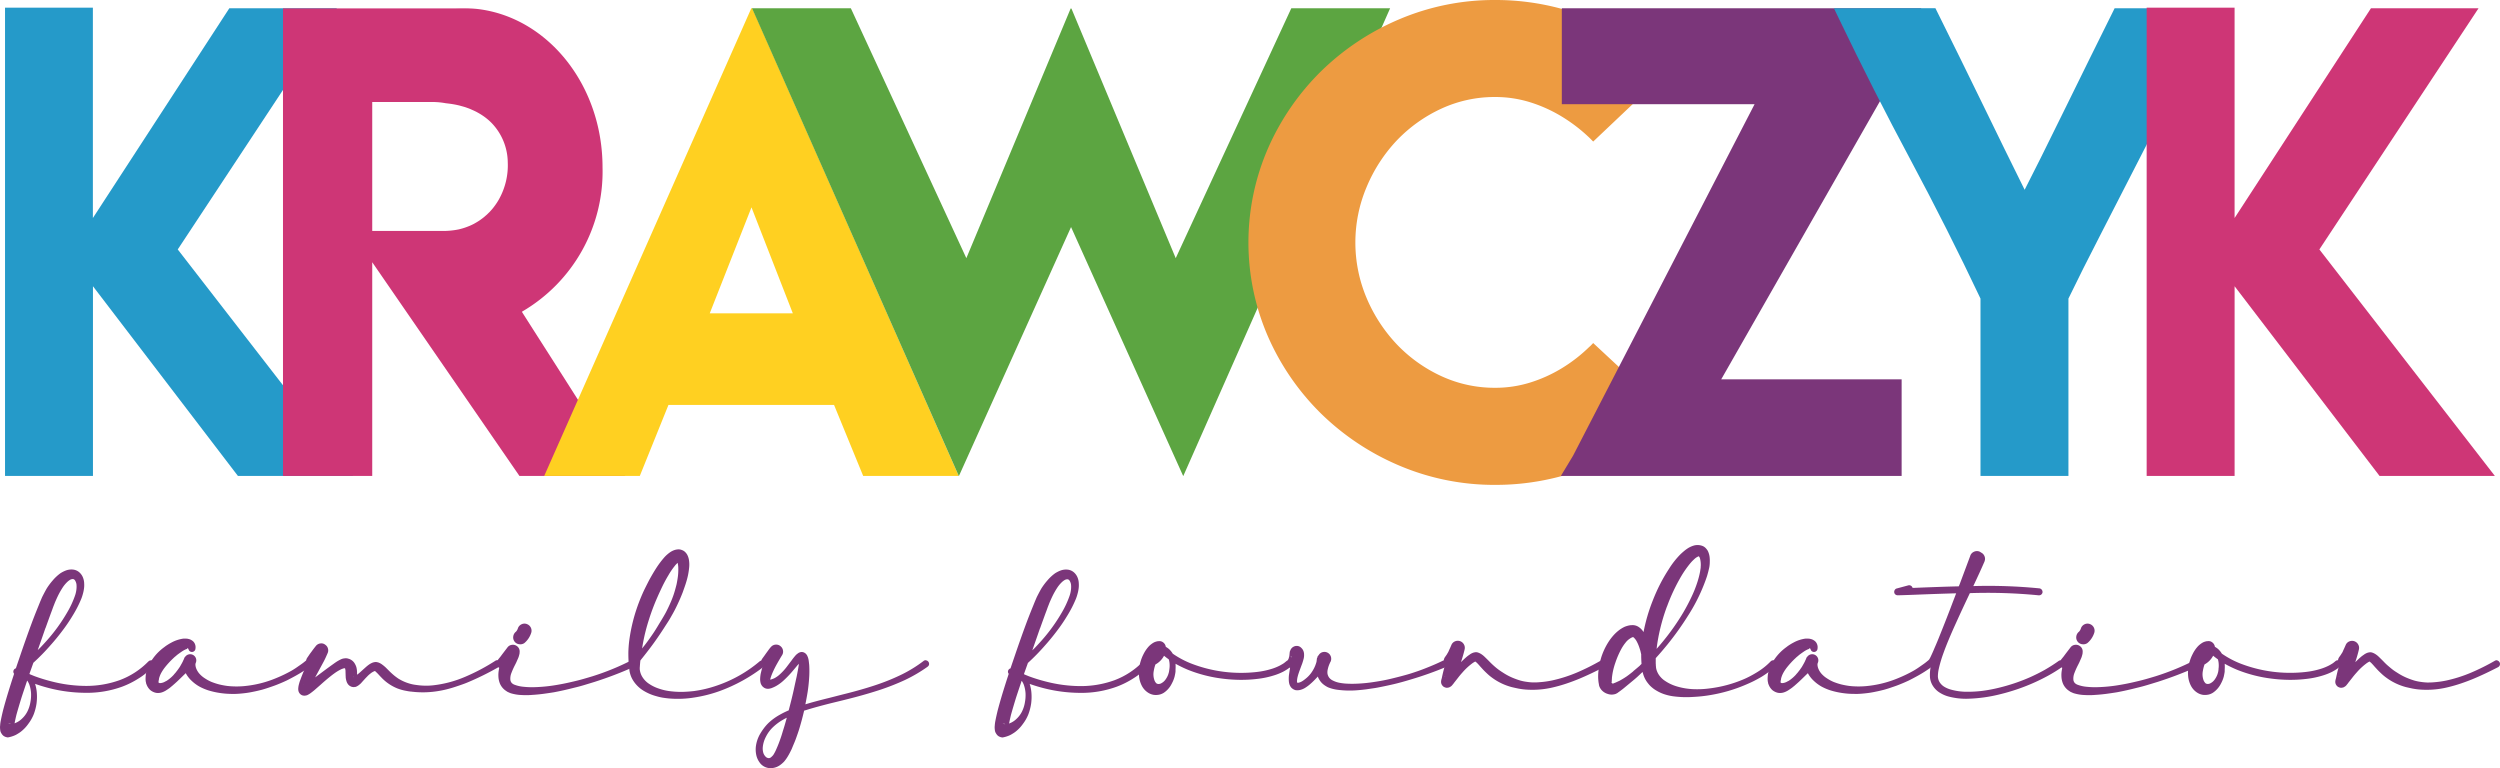 <svg id="Group_111" data-name="Group 111" xmlns="http://www.w3.org/2000/svg" xmlns:xlink="http://www.w3.org/1999/xlink" width="163.057" height="50.108" viewBox="0 0 163.057 50.108">
  <defs>
    <clipPath id="clip-path">
      <rect id="Rectangle_72" data-name="Rectangle 72" width="163.057" height="50.108" fill="none"/>
    </clipPath>
    <clipPath id="clip-path-3">
      <rect id="Rectangle_54" data-name="Rectangle 54" width="1.46" height="0.062" fill="none"/>
    </clipPath>
    <clipPath id="clip-path-4">
      <rect id="Rectangle_55" data-name="Rectangle 55" width="0.165" height="0.132" fill="none"/>
    </clipPath>
    <clipPath id="clip-path-5">
      <rect id="Rectangle_56" data-name="Rectangle 56" width="0.112" height="0.074" fill="none"/>
    </clipPath>
    <clipPath id="clip-path-6">
      <rect id="Rectangle_57" data-name="Rectangle 57" width="0.284" height="0.387" fill="none"/>
    </clipPath>
    <clipPath id="clip-path-7">
      <rect id="Rectangle_58" data-name="Rectangle 58" width="0.085" height="0.049" fill="none"/>
    </clipPath>
    <clipPath id="clip-path-8">
      <rect id="Rectangle_59" data-name="Rectangle 59" width="0.129" height="0.215" fill="none"/>
    </clipPath>
    <clipPath id="clip-path-9">
      <rect id="Rectangle_60" data-name="Rectangle 60" width="0.253" height="0.096" fill="none"/>
    </clipPath>
    <clipPath id="clip-path-10">
      <rect id="Rectangle_61" data-name="Rectangle 61" width="0.131" height="0.129" fill="none"/>
    </clipPath>
    <clipPath id="clip-path-11">
      <rect id="Rectangle_62" data-name="Rectangle 62" width="0.135" height="0.151" fill="none"/>
    </clipPath>
    <clipPath id="clip-path-12">
      <rect id="Rectangle_63" data-name="Rectangle 63" width="0.42" height="0.086" fill="none"/>
    </clipPath>
    <clipPath id="clip-path-13">
      <rect id="Rectangle_64" data-name="Rectangle 64" width="0.24" height="0.116" fill="none"/>
    </clipPath>
    <clipPath id="clip-path-14">
      <rect id="Rectangle_65" data-name="Rectangle 65" width="0.28" height="0.08" fill="none"/>
    </clipPath>
    <clipPath id="clip-path-15">
      <rect id="Rectangle_66" data-name="Rectangle 66" width="0.23" height="0.209" fill="none"/>
    </clipPath>
    <clipPath id="clip-path-16">
      <rect id="Rectangle_67" data-name="Rectangle 67" width="0.234" height="0.141" fill="none"/>
    </clipPath>
    <clipPath id="clip-path-17">
      <rect id="Rectangle_68" data-name="Rectangle 68" width="0.085" height="0.034" fill="none"/>
    </clipPath>
    <clipPath id="clip-path-18">
      <rect id="Rectangle_69" data-name="Rectangle 69" width="0.092" height="0.03" fill="none"/>
    </clipPath>
    <clipPath id="clip-path-19">
      <rect id="Rectangle_70" data-name="Rectangle 70" width="0.23" height="0.171" fill="none"/>
    </clipPath>
  </defs>
  <g id="Group_110" data-name="Group 110" clip-path="url(#clip-path)">
    <path id="Path_134" data-name="Path 134" d="M.77,1.17V31.714H6.505V19.341L15.96,31.714h7.522L12.035,16.941,22.417,1.21H15.4l-8.9,13.682V1.17Z" transform="translate(-0.442 -0.672)" fill="#259ac9"/>
    <g id="Group_109" data-name="Group 109" transform="translate(0 0)">
      <g id="Group_108" data-name="Group 108" clip-path="url(#clip-path)">
        <path id="Path_135" data-name="Path 135" d="M9.838,93.2a.228.228,0,0,1,.162.064.222.222,0,0,1,.071.159.209.209,0,0,1-.064.163V93.6q-.223.216-.453.412t-.494.358a5.716,5.716,0,0,1-1.089.548A6.706,6.706,0,0,1,5.6,95.32a9.756,9.756,0,0,1-2.373-.3q-.474-.121-.94-.284a2.507,2.507,0,0,1,.115.588,3.339,3.339,0,0,1-.02.7,3.392,3.392,0,0,1-.176.683,2.662,2.662,0,0,1-.358.636,2.382,2.382,0,0,1-.534.548c-.058.04-.115.077-.169.108a1.241,1.241,0,0,1-.189.1,1.907,1.907,0,0,1-.432.129H.514a.306.306,0,0,1-.109-.02H.393a.7.7,0,0,1-.156-.074.544.544,0,0,1-.1-.1.948.948,0,0,1-.095-.162.762.762,0,0,1-.034-.189.925.925,0,0,1,0-.223,2.277,2.277,0,0,1,.047-.345c.027-.145.072-.349.135-.615q.128-.494.332-1.17.223-.723.365-1.149c0-.014.01-.031.017-.054a.309.309,0,0,1,.017-.047.221.221,0,0,1-.014-.264.247.247,0,0,1,.129-.094q.128-.379.23-.676.419-1.237.8-2.265.162-.439.44-1.122l.115-.284.121-.284q.149-.3.3-.568a4.182,4.182,0,0,1,.392-.527,2.867,2.867,0,0,1,.507-.474,1.974,1.974,0,0,1,.345-.176,1.042,1.042,0,0,1,.426-.068.789.789,0,0,1,.237.048.747.747,0,0,1,.217.129.873.873,0,0,1,.25.358,1.1,1.1,0,0,1,.074.372,1.606,1.606,0,0,1-.014.352,2.335,2.335,0,0,1-.068.324,2.73,2.73,0,0,1-.1.311,7.461,7.461,0,0,1-.561,1.1,10.654,10.654,0,0,1-.683,1.007q-.393.521-.771.94A13.655,13.655,0,0,1,2.177,93.36l-.257.723.027.027.3.122a10.618,10.618,0,0,0,1.089.338,9.1,9.1,0,0,0,2.258.3,6.439,6.439,0,0,0,2.218-.379,5.082,5.082,0,0,0,1.866-1.217h.007a.2.2,0,0,1,.155-.068M.7,97.349a.292.292,0,0,0-.047-.02l-.122-.02a.448.448,0,0,0,.169.041m1.278-1.393a2.525,2.525,0,0,0,.047-.609,2.026,2.026,0,0,0-.121-.589,1.3,1.3,0,0,0-.115-.216.012.012,0,0,0-.007-.01.034.034,0,0,0-.014,0q-.23.683-.358,1.075-.2.649-.332,1.122-.074.3-.122.554a.02.02,0,0,0-.007.013v.014a.125.125,0,0,1,.034-.014,1.293,1.293,0,0,0,.46-.3,1.634,1.634,0,0,0,.349-.47,2.119,2.119,0,0,0,.186-.571M2.962,91.1q-.169.493-.5,1.433c.072-.067.124-.117.156-.149q.183-.19.4-.433a11.072,11.072,0,0,0,1.379-1.9,6.031,6.031,0,0,0,.487-1.048,1.745,1.745,0,0,0,.074-.264,1.654,1.654,0,0,0,.034-.257,1.47,1.47,0,0,0-.006-.25.68.68,0,0,0-.068-.2.261.261,0,0,0-.1-.115.213.213,0,0,0-.108-.014.378.378,0,0,0-.149.054,1,1,0,0,0-.169.129,2.089,2.089,0,0,0-.317.386,5.169,5.169,0,0,0-.271.473q-.115.237-.23.507c-.023.063-.057.149-.1.257l-.1.277q-.061.155-.406,1.115" transform="translate(0 -50.133)" fill="#7b367a"/>
        <path id="Path_136" data-name="Path 136" d="M32.894,99.306a.214.214,0,0,1,.156.081.22.22,0,0,1,.051.169.224.224,0,0,1-.085.155l-.007.007a8.416,8.416,0,0,1-.98.622q-.283.155-.514.27-.257.122-.527.23-.223.094-.541.2-.284.1-.554.176-.345.088-.561.129a5.691,5.691,0,0,1-.574.095q-.338.04-.589.047-.318.006-.588-.014a5.291,5.291,0,0,1-.588-.074,5.213,5.213,0,0,1-.588-.142,3.47,3.47,0,0,1-.575-.244,2.538,2.538,0,0,1-.52-.385,1.855,1.855,0,0,1-.23-.257,1.452,1.452,0,0,1-.149-.237c-.05.045-.136.129-.26.25s-.232.226-.324.311-.184.167-.274.243a.658.658,0,0,1-.1.081.848.848,0,0,1-.095.081c-.067.05-.144.1-.23.156a1.257,1.257,0,0,1-.27.129.817.817,0,0,1-.372.034.768.768,0,0,1-.21-.068.85.85,0,0,1-.189-.122.929.929,0,0,1-.23-.345.458.458,0,0,1-.034-.095.214.214,0,0,1-.007-.054l-.007-.02-.007-.027a1.189,1.189,0,0,1-.014-.162,2.542,2.542,0,0,1,.02-.318,1.84,1.84,0,0,1,.074-.291c.031-.086.068-.174.108-.264a2.442,2.442,0,0,1,.277-.473,3.226,3.226,0,0,1,.743-.744,2.2,2.2,0,0,1,.21-.149q.115-.075.23-.135a2.273,2.273,0,0,1,.8-.271,1.123,1.123,0,0,1,.169,0,.647.647,0,0,1,.189.027.591.591,0,0,1,.209.094.469.469,0,0,1,.169.183.564.564,0,0,1,.061.2.69.69,0,0,1-.007.169.22.22,0,0,1-.091.152.227.227,0,0,1-.348-.1l-.014-.04a.246.246,0,0,0-.027-.044.124.124,0,0,0-.024-.024.013.013,0,0,0-.017,0,.039.039,0,0,0-.007.027.026.026,0,0,1-.007.02l-.108.041a1.713,1.713,0,0,0-.155.081c-.068.041-.176.115-.325.223a1.808,1.808,0,0,0-.155.128,1.543,1.543,0,0,0-.156.135,5.553,5.553,0,0,0-.554.6,2.779,2.779,0,0,0-.216.318,1.551,1.551,0,0,0-.142.318.584.584,0,0,0-.034.149c-.009.045-.014.07-.014.074v.007a.006.006,0,0,0-.007.007v.014l-.007.068a.073.073,0,0,0,.007.04.134.134,0,0,0,.095.034.609.609,0,0,0,.162-.027.7.7,0,0,0,.183-.081.981.981,0,0,0,.094-.047l.088-.061a2.373,2.373,0,0,0,.332-.291l.034-.037a.459.459,0,0,0,.04-.051l.074-.081.142-.183.129-.183q.027-.04.115-.2a2.439,2.439,0,0,0,.122-.237.232.232,0,0,0,.007-.034l.006.007a1.118,1.118,0,0,0,.061-.155l.081-.095a.4.4,0,0,1,.656.44.331.331,0,0,0-.02.129.919.919,0,0,0,.034.183,1.142,1.142,0,0,0,.21.372,1.64,1.64,0,0,0,.358.311,2.661,2.661,0,0,0,.446.243,4.342,4.342,0,0,0,.494.162,5.125,5.125,0,0,0,.527.1,5.411,5.411,0,0,0,1.082.014,7.062,7.062,0,0,0,2.123-.527,8.811,8.811,0,0,0,.994-.48q.223-.129.46-.3.1-.068.223-.156c.063-.045.135-.1.216-.169l.007-.007a.225.225,0,0,1,.162-.047" transform="translate(-12.814 -56.228)" fill="#7b367a"/>
        <path id="Path_137" data-name="Path 137" d="M58.735,99.717a.231.231,0,0,1,.146.1.216.216,0,0,1,.034.172.23.23,0,0,1-.1.146.018.018,0,0,0-.014.007,18.11,18.11,0,0,1-2.049,1.014q-.169.074-.541.2-.311.108-.548.176a6.709,6.709,0,0,1-1.136.23,6.054,6.054,0,0,1-1.177.02l-.142-.014a.59.59,0,0,1-.071-.007.61.61,0,0,0-.078-.007,2.764,2.764,0,0,1-.3-.047,3.073,3.073,0,0,1-.588-.162,2.954,2.954,0,0,1-1.028-.7c-.045-.045-.109-.113-.189-.2s-.137-.142-.169-.169c-.014-.013-.031-.029-.054-.047l-.007-.007h.014l.006-.007s-.02,0-.047,0a.753.753,0,0,0-.094.041.971.971,0,0,0-.2.135,1.484,1.484,0,0,0-.2.183q-.082.081-.189.2-.183.2-.2.223a1.406,1.406,0,0,1-.129.115.807.807,0,0,1-.216.129l-.027.007H49.4a.475.475,0,0,1-.054.014.452.452,0,0,1-.067-.007.256.256,0,0,1-.081-.014.334.334,0,0,1-.081-.034l-.034-.02-.027-.014c-.027-.023-.054-.047-.081-.074a.756.756,0,0,1-.095-.156c-.014-.036-.027-.077-.04-.125a1.246,1.246,0,0,1-.034-.193c0-.063-.006-.115-.006-.155q-.007-.223-.007-.25a.56.56,0,0,0-.007-.088.054.054,0,0,1-.007-.024.113.113,0,0,0-.007-.03c0-.009,0-.015,0-.017s0-.008-.01-.017h-.007v-.007h0l.014-.007s-.025,0-.061,0a1.2,1.2,0,0,0-.21.074,2.827,2.827,0,0,0-.453.277q-.142.1-.44.345-.271.23-.419.365l-.433.379q-.149.121-.243.189a1.308,1.308,0,0,1-.162.1l-.068.034a.965.965,0,0,1-.108.02l-.014.007h-.078a.07.07,0,0,1-.03-.007.081.081,0,0,1-.034-.007L45.977,102a.165.165,0,0,1-.044-.02.408.408,0,0,1-.081-.054l-.034-.034a.153.153,0,0,1-.027-.034.454.454,0,0,1-.054-.1.6.6,0,0,1-.027-.135v-.088l.014-.115a1.615,1.615,0,0,1,.04-.176,2.55,2.55,0,0,1,.1-.3q.088-.244.216-.548.075-.163.189-.42a.418.418,0,0,1,.034-.439l.068-.1.068-.1q.061-.087.135-.183.135-.189.277-.365a.447.447,0,0,1,.3-.176.414.414,0,0,1,.334.095.419.419,0,0,1,.163.237.437.437,0,0,1-.014.284q-.041.1-.129.291-.034.081-.129.264l-.135.25-.135.25-.263.486-.017.034a.1.1,0,0,1-.017.027l.23-.172c.1-.074.173-.129.223-.166q.189-.142.466-.345.365-.264.487-.345a2.634,2.634,0,0,1,.3-.163.7.7,0,0,1,.217-.054.453.453,0,0,1,.155,0h.02l.014.007.034.007a.23.23,0,0,0,.054.014.749.749,0,0,1,.237.132.691.691,0,0,1,.169.213.967.967,0,0,1,.088.209,1.605,1.605,0,0,1,.034.189,2.05,2.05,0,0,1,.007.3.913.913,0,0,1,.088-.068q.094-.074.216-.189l.223-.2c.09-.081.171-.149.243-.2a1.086,1.086,0,0,1,.156-.094.644.644,0,0,1,.223-.074.416.416,0,0,1,.149,0,.605.605,0,0,1,.074.02.159.159,0,0,1,.061.02.849.849,0,0,1,.182.1,2.527,2.527,0,0,1,.257.21l.2.2a4.712,4.712,0,0,0,.379.345c.063.05.131.1.2.149s.149.092.217.129a2.779,2.779,0,0,0,.473.2,2.56,2.56,0,0,0,.52.115,4.305,4.305,0,0,0,1.075.027,7.372,7.372,0,0,0,2.123-.561,12.966,12.966,0,0,0,1.961-1.041.216.216,0,0,1,.172-.034m-12.674,1.609a.1.1,0,0,0,.027-.007.079.079,0,0,0-.034.007Zm3.259-.52a.018.018,0,0,1,.014-.007.146.146,0,0,0-.048.007v.007l.034-.007" transform="translate(-26.258 -56.646)" fill="#7b367a"/>
        <path id="Path_138" data-name="Path 138" d="M85.048,97.984a.231.231,0,0,1,.132.112.22.22,0,0,1,.017.172.226.226,0,0,1-.115.139h-.013a24.409,24.409,0,0,1-2.549.973q-.325.1-.656.2t-.656.176q-.737.189-1.338.3-.284.047-.676.1-.352.047-.69.068a4.777,4.777,0,0,1-.71.013,2.792,2.792,0,0,1-.751-.122c-.077-.031-.142-.061-.2-.088-.023-.014-.056-.036-.1-.068a.807.807,0,0,1-.1-.074,1.086,1.086,0,0,1-.291-.392,1.37,1.37,0,0,1-.1-.46,1.809,1.809,0,0,1,.027-.426,1.1,1.1,0,0,1,.027-.142.234.234,0,0,1-.061-.054.387.387,0,0,1-.094-.24.33.33,0,0,1,.081-.24V97.92l.155-.189.149-.2.3-.392a.421.421,0,0,1,.291-.176.434.434,0,0,1,.331.081.425.425,0,0,1,.176.406V97.5a1.325,1.325,0,0,1-.041.176.956.956,0,0,1-.034.108c-.014.036-.038.092-.074.169l-.068.156-.074.149q-.061.115-.135.277c-.032.072-.068.16-.109.264a.989.989,0,0,0-.067.453.375.375,0,0,0,.067.169l.027.034a.49.49,0,0,1,.04.034.61.61,0,0,0,.1.061,2.175,2.175,0,0,0,.574.142,5.361,5.361,0,0,0,.643.034,9.942,9.942,0,0,0,1.318-.108q.663-.1,1.312-.257.331-.075.642-.163t.643-.189A16.18,16.18,0,0,0,84.873,98a.21.21,0,0,1,.176-.017m-7.377-1.058a.444.444,0,0,1-.45-.524.462.462,0,0,1,.179-.3.607.607,0,0,0,.129-.237.456.456,0,0,1,.247-.25.434.434,0,0,1,.348,0,.459.459,0,0,1,.257.592,1.447,1.447,0,0,1-.439.642.475.475,0,0,1-.271.081" transform="translate(-43.744 -54.904)" fill="#7b367a"/>
        <path id="Path_139" data-name="Path 139" d="M105.027,91.426a.218.218,0,0,1,.155.077.21.21,0,0,1,.051.166.235.235,0,0,1-.078.155.021.021,0,0,1-.014.007,10.668,10.668,0,0,1-2.894,1.6,8.784,8.784,0,0,1-1.616.412,6.669,6.669,0,0,1-1.677.068q-.209-.02-.426-.054a3.548,3.548,0,0,1-.419-.1,3.119,3.119,0,0,1-.818-.352,2.073,2.073,0,0,1-.676-.663,1.656,1.656,0,0,1-.2-.453,1.446,1.446,0,0,1-.048-.244c0-.027-.009-.069-.013-.125a.69.69,0,0,0-.013-.1c-.028-.288-.04-.572-.04-.852a7.511,7.511,0,0,1,.06-.846,11.186,11.186,0,0,1,.352-1.656,11.886,11.886,0,0,1,.595-1.575q.2-.412.379-.751.223-.405.432-.73a6.006,6.006,0,0,1,.535-.71,2.2,2.2,0,0,1,.378-.331,1.157,1.157,0,0,1,.291-.142.99.99,0,0,1,.217-.04.566.566,0,0,1,.263.047.542.542,0,0,1,.217.142.754.754,0,0,1,.129.176,1.126,1.126,0,0,1,.1.3,1.914,1.914,0,0,1,.02.493,4.545,4.545,0,0,1-.162.866c-.036.131-.08.266-.129.406s-.1.286-.142.4c-.108.275-.219.53-.331.764-.122.262-.25.507-.385.737q-.1.183-.21.358l-.223.345q-.493.771-.932,1.352-.237.318-.67.859c-.014.131-.025.257-.034.378,0,.05-.007.079-.007.088v.081c0,.054.011.106.02.155a1.2,1.2,0,0,0,.108.3,1.444,1.444,0,0,0,.447.5,2.573,2.573,0,0,0,.649.325,3.537,3.537,0,0,0,.365.108,3.349,3.349,0,0,0,.379.068,5.864,5.864,0,0,0,.777.047q.372-.007.785-.054a7.676,7.676,0,0,0,1.541-.372,8.562,8.562,0,0,0,2.745-1.562.23.23,0,0,1,.169-.054M97.65,88.748a12.161,12.161,0,0,0-.386,1.508c-.023.126-.045.257-.067.392q.128-.155.25-.317.21-.277.467-.656.149-.216.426-.683.264-.426.406-.69.188-.365.338-.717a5.965,5.965,0,0,0,.264-.75c.04-.144.074-.271.1-.379q.04-.2.067-.379a3.7,3.7,0,0,0,.041-.751,2,2,0,0,0-.041-.263l-.088.088a1.1,1.1,0,0,0-.109.128,4.624,4.624,0,0,0-.412.609q-.182.3-.372.683-.216.453-.331.717a13.99,13.99,0,0,0-.554,1.461m1.812-3.813v.014a.077.077,0,0,0,.02.014.226.226,0,0,0-.02-.027" transform="translate(-55.318 -48.355)" fill="#7b367a"/>
        <path id="Path_140" data-name="Path 140" d="M126.933,99.827a.233.233,0,0,1,.2.257.2.2,0,0,1-.091.149v.006a9.731,9.731,0,0,1-1.487.872,15.626,15.626,0,0,1-1.589.629q-.758.25-1.623.48-.352.094-.818.209l-.818.2q-1.042.264-1.609.446a.784.784,0,0,0-.115.034q-.156.669-.345,1.278-.081.243-.142.412-.074.216-.155.406t-.169.406q-.109.23-.21.406a2.52,2.52,0,0,1-.284.412,1.724,1.724,0,0,1-.21.189,1.117,1.117,0,0,1-.257.155,1.068,1.068,0,0,1-.318.081.822.822,0,0,1-.332-.027.86.86,0,0,1-.494-.358,1.259,1.259,0,0,1-.209-.487,1.787,1.787,0,0,1-.027-.494,2.171,2.171,0,0,1,.291-.879,4.074,4.074,0,0,1,.25-.372,2.942,2.942,0,0,1,.3-.338,3.669,3.669,0,0,1,.717-.52,5.488,5.488,0,0,1,.589-.291q.081-.311.149-.581.1-.393.189-.8.149-.689.176-.8.1-.493.142-.784a.53.53,0,0,1,.007-.074c-.027.031-.061.068-.1.108q-.034.047-.271.325a6.537,6.537,0,0,1-.6.635,2.6,2.6,0,0,1-.365.291,1.97,1.97,0,0,1-.433.223l-.034.014-.034.007a.268.268,0,0,1-.081.02.509.509,0,0,1-.2,0,.467.467,0,0,1-.129-.047.636.636,0,0,1-.122-.095.576.576,0,0,1-.122-.209,1.046,1.046,0,0,1-.034-.325q.006-.115.027-.257.047-.223.122-.48a.44.44,0,0,1-.094-.277.47.47,0,0,1,.094-.284q.122-.162.243-.338l.129-.176a2.553,2.553,0,0,1,.169-.217l.02-.02a.433.433,0,0,1,.311-.146.421.421,0,0,1,.324.118.437.437,0,0,1,.146.274.424.424,0,0,1-.064.3q-.223.365-.406.7-.1.19-.176.358c-.059.131-.106.248-.142.352l-.047.156v.027a1.253,1.253,0,0,0,.284-.1,1.632,1.632,0,0,0,.311-.216,3.628,3.628,0,0,0,.534-.589l.257-.338a4.074,4.074,0,0,1,.284-.358.977.977,0,0,1,.109-.094l.067-.048a.527.527,0,0,1,.142-.054.353.353,0,0,1,.216.027.412.412,0,0,1,.149.115.442.442,0,0,1,.068.108l.034.081a1.2,1.2,0,0,1,.061.27q.013.109.027.237a6.552,6.552,0,0,1-.007.886q-.027.426-.094.865-.061.379-.149.818.561-.176,1.555-.419l.818-.21q.467-.115.811-.209.947-.257,1.6-.487a13.341,13.341,0,0,0,1.528-.636,8.5,8.5,0,0,0,1.393-.865.208.208,0,0,1,.169-.048m-9.357,4.665q.074-.23.122-.392c.045-.153.094-.329.149-.527q-.149.075-.264.142a3.33,3.33,0,0,0-.635.473,2.214,2.214,0,0,0-.46.622,1.816,1.816,0,0,0-.21.717,1.047,1.047,0,0,0,.04.345.627.627,0,0,0,.163.257.305.305,0,0,0,.209.081.268.268,0,0,0,.162-.088.655.655,0,0,0,.163-.2,2.538,2.538,0,0,0,.155-.311q.149-.332.284-.73c.041-.117.081-.246.122-.386m-.913-3.387h.007a.008.008,0,0,0,.013,0h.007a.13.13,0,0,0-.027-.007Zm2.224-1.264s0,0-.014.007h-.007a.028.028,0,0,0,.02-.007" transform="translate(-66.536 -56.757)" fill="#7b367a"/>
        <path id="Path_141" data-name="Path 141" d="M162.283,93.2a.228.228,0,0,1,.162.064.222.222,0,0,1,.071.159.209.209,0,0,1-.064.163V93.6q-.223.216-.453.412t-.494.358a5.717,5.717,0,0,1-1.089.548,6.706,6.706,0,0,1-2.373.406,9.756,9.756,0,0,1-2.373-.3q-.474-.121-.94-.284a2.508,2.508,0,0,1,.115.588,3.339,3.339,0,0,1-.02.7,3.392,3.392,0,0,1-.176.683,2.647,2.647,0,0,1-.358.636,2.381,2.381,0,0,1-.534.548c-.058.04-.115.077-.169.108a1.24,1.24,0,0,1-.189.1,1.906,1.906,0,0,1-.432.129h-.007a.306.306,0,0,1-.109-.02h-.013a.7.7,0,0,1-.156-.074.544.544,0,0,1-.1-.1.948.948,0,0,1-.095-.162.762.762,0,0,1-.034-.189.926.926,0,0,1,0-.223,2.28,2.28,0,0,1,.047-.345c.027-.145.072-.349.135-.615q.128-.494.331-1.17.223-.723.365-1.149c0-.014.01-.031.017-.054a.308.308,0,0,1,.017-.047.221.221,0,0,1-.014-.264.247.247,0,0,1,.129-.094q.128-.379.23-.676.419-1.237.8-2.265.162-.439.44-1.122l.115-.284.121-.284q.149-.3.3-.568a4.183,4.183,0,0,1,.392-.527,2.867,2.867,0,0,1,.507-.474,1.974,1.974,0,0,1,.345-.176,1.042,1.042,0,0,1,.426-.068.789.789,0,0,1,.237.048.747.747,0,0,1,.217.129.872.872,0,0,1,.25.358,1.1,1.1,0,0,1,.074.372,1.607,1.607,0,0,1-.014.352,2.331,2.331,0,0,1-.068.324,2.728,2.728,0,0,1-.1.311,7.458,7.458,0,0,1-.561,1.1,10.653,10.653,0,0,1-.683,1.007q-.393.521-.771.94a13.653,13.653,0,0,1-1.122,1.149l-.257.723.027.027.3.122a10.619,10.619,0,0,0,1.089.338,9.1,9.1,0,0,0,2.258.3,6.439,6.439,0,0,0,2.218-.379,5.082,5.082,0,0,0,1.866-1.217h.007a.2.2,0,0,1,.155-.068m-9.141,4.145a.312.312,0,0,0-.048-.02l-.122-.02a.448.448,0,0,0,.169.041m1.278-1.393a2.527,2.527,0,0,0,.047-.609,2.026,2.026,0,0,0-.121-.589,1.3,1.3,0,0,0-.115-.216.012.012,0,0,0-.007-.01.034.034,0,0,0-.014,0q-.23.683-.358,1.075-.2.649-.331,1.122-.074.3-.122.554a.02.02,0,0,0-.007.013v.014a.125.125,0,0,1,.034-.014,1.293,1.293,0,0,0,.46-.3,1.634,1.634,0,0,0,.349-.47,2.12,2.12,0,0,0,.186-.571m.987-4.855q-.169.493-.5,1.433c.072-.067.124-.117.156-.149q.183-.19.4-.433a11.07,11.07,0,0,0,1.379-1.9,6.032,6.032,0,0,0,.487-1.048,1.748,1.748,0,0,0,.074-.264,1.655,1.655,0,0,0,.034-.257,1.467,1.467,0,0,0-.006-.25.679.679,0,0,0-.068-.2.261.261,0,0,0-.1-.115.213.213,0,0,0-.108-.014.378.378,0,0,0-.149.054.994.994,0,0,0-.169.129,2.089,2.089,0,0,0-.317.386,5.166,5.166,0,0,0-.271.473q-.115.237-.23.507c-.023.063-.057.149-.1.257l-.1.277q-.061.155-.406,1.115" transform="translate(-87.572 -50.133)" fill="#7b367a"/>
        <path id="Path_142" data-name="Path 142" d="M184.315,99.515a.231.231,0,0,1,.159.078.217.217,0,0,1,.057.166.225.225,0,0,1-.074.156,2.143,2.143,0,0,1-.25.189q-.135.087-.264.155a3.71,3.71,0,0,1-.548.223,5.7,5.7,0,0,1-1.136.243,8.56,8.56,0,0,1-1.149.061,9.612,9.612,0,0,1-1.136-.081,9,9,0,0,1-2.218-.568,7.854,7.854,0,0,1-.825-.4,2.574,2.574,0,0,1,0,.372v.054a.167.167,0,0,1,0,.027.231.231,0,0,0,0,.034c0,.04-.009.079-.013.115q-.02.115-.048.237a2.029,2.029,0,0,1-.182.453,1.521,1.521,0,0,1-.3.419,1.452,1.452,0,0,1-.223.183.937.937,0,0,1-.3.122,1.11,1.11,0,0,1-.345.014.97.97,0,0,1-.331-.115,1.177,1.177,0,0,1-.453-.473,1.741,1.741,0,0,1-.176-.554,2.414,2.414,0,0,1-.007-.541q.013-.115.04-.25a1.892,1.892,0,0,1,.061-.25,2.608,2.608,0,0,1,.189-.473,2.193,2.193,0,0,1,.291-.446,1.306,1.306,0,0,1,.23-.216,1.337,1.337,0,0,1,.169-.108,1,1,0,0,1,.243-.074h.04a.394.394,0,0,1,.314.081.431.431,0,0,1,.166.284,1.584,1.584,0,0,1,.189.129,1.3,1.3,0,0,1,.264.318,6,6,0,0,0,1.183.635,8.992,8.992,0,0,0,4.28.561,5.22,5.22,0,0,0,1.048-.223,3.229,3.229,0,0,0,.48-.2q.1-.054.223-.129a1.7,1.7,0,0,0,.189-.149h.007a.2.2,0,0,1,.162-.061m-8.918-.71-.007-.007Zm1.129,1.271a1.594,1.594,0,0,0,.007-.385,1.218,1.218,0,0,0-.047-.237q-.162-.115-.311-.237a1.362,1.362,0,0,1-.561.568,2.4,2.4,0,0,0-.108.419,1.158,1.158,0,0,0,.034.581.53.53,0,0,0,.095.183.153.153,0,0,0,.054.054.327.327,0,0,0,.081.034.371.371,0,0,0,.243-.054.771.771,0,0,0,.257-.23,1.383,1.383,0,0,0,.176-.325c.018-.054.036-.115.054-.183,0-.027.009-.057.013-.088,0,0,0-.02.007-.047Z" transform="translate(-100.26 -56.445)" fill="#7b367a"/>
        <path id="Path_143" data-name="Path 143" d="M207.615,99.946a.229.229,0,0,1,.132.115.218.218,0,0,1,.014.176.215.215,0,0,1-.118.132.018.018,0,0,0-.014.007,22.4,22.4,0,0,1-2.252.8q-.656.2-1.156.317-.23.054-.588.129t-.588.115l-.595.088q-.325.041-.6.061a6.065,6.065,0,0,1-1.237-.027,2.525,2.525,0,0,1-.649-.162,1.656,1.656,0,0,1-.318-.2,1.106,1.106,0,0,1-.257-.3,1,1,0,0,1-.1-.209s-.017.019-.037.044a.265.265,0,0,1-.05.051,4.61,4.61,0,0,1-.48.46,2.5,2.5,0,0,1-.284.2,1.184,1.184,0,0,1-.169.081.981.981,0,0,1-.2.054.722.722,0,0,1-.263-.007.089.089,0,0,0-.034-.013.078.078,0,0,0-.034-.014.581.581,0,0,0-.061-.034.828.828,0,0,1-.115-.094.634.634,0,0,1-.129-.237.97.97,0,0,1-.034-.21,2.043,2.043,0,0,1,.007-.365c.009-.063.025-.171.047-.324a1.592,1.592,0,0,0,.027-.163.274.274,0,0,1-.074-.054.4.4,0,0,1-.1-.209.372.372,0,0,1,.027-.223l.047-.1a.232.232,0,0,0,.02-.061c.009-.027.018-.061.027-.1s.016-.135.034-.3l.04-.095a.436.436,0,0,1,.234-.243.43.43,0,0,1,.341-.007.49.49,0,0,1,.155.115.535.535,0,0,1,.135.23.62.62,0,0,1,.027.183.938.938,0,0,1-.02.243c-.018.081-.052.2-.1.345-.023.058-.059.154-.108.287s-.086.233-.109.3c-.031.09-.059.18-.081.271a1.374,1.374,0,0,0-.041.25.349.349,0,0,0,0,.094.246.246,0,0,0,.014.034v.014a.006.006,0,0,1,.007.007H198a.66.66,0,0,0,.21-.068,1.373,1.373,0,0,0,.223-.149,2.008,2.008,0,0,0,.406-.4,2.253,2.253,0,0,0,.284-.507q.047-.122.081-.243c.009-.072.02-.16.034-.264l.02.007a.368.368,0,0,0,.007-.074l.1-.135a.42.42,0,0,1,.287-.176.442.442,0,0,1,.5.342.459.459,0,0,1-.034.3.254.254,0,0,0-.034.061l.007.006s-.009,0-.014.014a1.84,1.84,0,0,0-.135.392.842.842,0,0,0-.027.216.49.49,0,0,0,.034.189.566.566,0,0,0,.094.169.658.658,0,0,0,.169.142,1.612,1.612,0,0,0,.48.176,3.519,3.519,0,0,0,.554.061q.264.013.575,0a9.6,9.6,0,0,0,1.156-.115q.635-.094,1.149-.223.649-.156,1.136-.3.318-.1.554-.183.1-.034.277-.1.075-.027.277-.108.554-.216,1.068-.466a.228.228,0,0,1,.176-.01m-10.074-.294c-.009,0-.011.01-.007.03a.205.205,0,0,0,.027.064v-.034c0-.04-.011-.061-.02-.061" transform="translate(-113.338 -56.865)" fill="#7b367a"/>
        <path id="Path_144" data-name="Path 144" d="M231.437,99.5a.23.23,0,0,1,.139.108.22.22,0,0,1,.024.172.217.217,0,0,1-.105.139s-.006,0-.006.007q-.873.453-1.6.757-.405.169-.835.314t-.862.247a5.8,5.8,0,0,1-1.812.149,4.57,4.57,0,0,1-.46-.061q-.237-.048-.453-.1a3.818,3.818,0,0,1-.872-.352,3.649,3.649,0,0,1-.4-.257,3.168,3.168,0,0,1-.358-.3,4.553,4.553,0,0,1-.324-.331c-.023-.023-.067-.071-.132-.146s-.116-.129-.152-.166a.843.843,0,0,0-.115-.1l-.014-.014h-.006a.477.477,0,0,0-.068.034,1.611,1.611,0,0,0-.163.109,4.046,4.046,0,0,0-.609.574q-.142.156-.277.331l-.277.352a.567.567,0,0,1-.074.094l-.041.054c-.023.023-.043.042-.06.057a.289.289,0,0,1-.054.037.076.076,0,0,1-.027.013.089.089,0,0,1-.034.02l-.027.014a.1.1,0,0,1-.04.007.35.35,0,0,1-.135.013.48.48,0,0,1-.129-.04.317.317,0,0,1-.122-.094.43.43,0,0,1-.068-.108.391.391,0,0,1-.02-.074.237.237,0,0,1-.006-.054v-.034a.159.159,0,0,1,.006-.047.336.336,0,0,1,.007-.061l.007-.02v-.013l.014-.027v-.014l.007-.02.014-.054q.006-.047.094-.419c.036-.14.072-.27.108-.392a.449.449,0,0,1-.084-.254.47.47,0,0,1,.077-.267l.071-.1a1.11,1.11,0,0,0,.068-.1A.791.791,0,0,1,221.3,99c.018-.031.034-.061.048-.088q.04-.1.094-.21l.094-.216a.43.43,0,0,1,.25-.243.455.455,0,0,1,.575.22.439.439,0,0,1,.04.3l-.007.034q-.075.325-.23.8l.02-.014q.176-.176.338-.317a2.033,2.033,0,0,1,.2-.149.712.712,0,0,1,.115-.074.737.737,0,0,1,.169-.068,1.1,1.1,0,0,1,.122-.02.567.567,0,0,1,.081.007.481.481,0,0,1,.054.013,1.116,1.116,0,0,1,.169.074,1.388,1.388,0,0,1,.23.169q.088.081.325.318.142.149.3.291t.311.257q.135.1.331.223a3.829,3.829,0,0,0,.717.365q.19.075.392.135a3.011,3.011,0,0,0,.4.081,3.678,3.678,0,0,0,.412.04c.131,0,.271,0,.42-.014a6.091,6.091,0,0,0,.832-.115,9.114,9.114,0,0,0,1.629-.52,14.493,14.493,0,0,0,1.541-.771.211.211,0,0,1,.172-.02m-10.368,1.082a.074.074,0,0,0,.027-.014.308.308,0,0,0,.034-.02.02.02,0,0,0-.014.006.063.063,0,0,0-.027.007.019.019,0,0,0-.007.014Zm2.062-1.021s-.007,0-.02,0h.02Z" transform="translate(-126.872 -56.418)" fill="#7b367a"/>
        <path id="Path_145" data-name="Path 145" d="M256.357,91.051a.216.216,0,0,1,.163.061.223.223,0,0,1,.071.159.22.22,0,0,1-.057.163l-.013.013h-.007a6.292,6.292,0,0,1-.947.7q-.283.162-.514.277-.25.122-.527.237a9.96,9.96,0,0,1-2.218.649,9.146,9.146,0,0,1-1.156.129,6.42,6.42,0,0,1-1.2-.027,3.191,3.191,0,0,1-.609-.122,2.54,2.54,0,0,1-.6-.264,1.776,1.776,0,0,1-.284-.2,1.535,1.535,0,0,1-.25-.257,1.719,1.719,0,0,1-.338-.649c-.009-.032-.02-.068-.034-.109q-.176.169-.317.3t-.44.375l-.453.375q-.081.068-.237.183c-.072.054-.113.083-.122.088l-.061.047-.047.027-.068.034a.777.777,0,0,1-.27.047.731.731,0,0,1-.243-.04.868.868,0,0,1-.426-.271.8.8,0,0,1-.142-.257.379.379,0,0,1-.014-.074l-.013-.061c0-.036-.009-.066-.014-.088q-.02-.149-.027-.324a3.576,3.576,0,0,1,.047-.636,2.591,2.591,0,0,1,.061-.311q.034-.149.074-.3a4.252,4.252,0,0,1,.534-1.136,3.282,3.282,0,0,1,.419-.507,3.041,3.041,0,0,1,.264-.223,2.19,2.19,0,0,1,.318-.189,1.587,1.587,0,0,1,.392-.108h.061a.232.232,0,0,1,.068-.007.732.732,0,0,1,.142.014.718.718,0,0,1,.25.1,1.02,1.02,0,0,1,.311.311s.011.009.02.027a11.272,11.272,0,0,1,.588-2.021q.223-.574.474-1.068a10.807,10.807,0,0,1,.595-1.028,5.448,5.448,0,0,1,.75-.954q.122-.115.243-.216a2.448,2.448,0,0,1,.277-.2,1.6,1.6,0,0,1,.358-.155.894.894,0,0,1,.5.007.6.6,0,0,1,.25.142,1.01,1.01,0,0,1,.156.2,1.29,1.29,0,0,1,.115.379,2.1,2.1,0,0,1,.014.338,1.989,1.989,0,0,1-.027.325c-.009.05-.02.1-.034.155l-.034.142-.04.149-.04.142q-.088.271-.2.554a11.448,11.448,0,0,1-1.048,2.049,18.845,18.845,0,0,1-1.332,1.866q-.419.514-.743.866a.028.028,0,0,1-.01.017l-.017.017V91.2c0,.041,0,.086.007.135V91.4l.007.047v.014a.948.948,0,0,0,.034.2,1.2,1.2,0,0,0,.169.355,1.5,1.5,0,0,0,.291.308,2.776,2.776,0,0,0,.879.433,4.406,4.406,0,0,0,1.061.176,6.006,6.006,0,0,0,1.1-.054,8.136,8.136,0,0,0,2.13-.568q.243-.1.5-.237t.48-.277a4.362,4.362,0,0,0,.838-.676.233.233,0,0,1,.162-.071m-9.128.713q.209-.169.426-.358a1.287,1.287,0,0,1,.115-.115v-.04q-.02-.291-.02-.575v-.02l-.014-.054-.027-.122c-.018-.072-.043-.153-.074-.243a2.522,2.522,0,0,0-.2-.46.974.974,0,0,0-.129-.169.211.211,0,0,0-.1-.074l-.014.007h.007l-.007.007h-.007a.569.569,0,0,0-.149.074,1.117,1.117,0,0,0-.3.27,2.8,2.8,0,0,0-.271.4,5.482,5.482,0,0,0-.4.919,4.265,4.265,0,0,0-.223.98c0,.068-.009.144-.013.23v.068c-.009-.009-.016-.011-.02-.007s0,.027.034.054l.034.02a.014.014,0,0,1,.007.02s-.006.007,0,.007l.017-.007.061-.027s.045-.016.122-.047l.25-.115q.237-.128.467-.284.183-.129.439-.338m2.191-4.226a12.567,12.567,0,0,0-.574,2.083q-.068.372-.1.683.25-.284.446-.527a15.123,15.123,0,0,0,1.285-1.832q.3-.513.52-.98a7.752,7.752,0,0,0,.412-1.028q.088-.277.142-.527s.009-.047.027-.129l.02-.135.02-.129a1.242,1.242,0,0,1,.007-.129,1.635,1.635,0,0,0-.047-.466.385.385,0,0,0-.074-.149c-.009-.014-.016-.02-.02-.02a.008.008,0,0,0,0,.014s0,.009-.014.014l-.047.014a1.027,1.027,0,0,0-.149.094c-.049.041-.1.09-.162.149s-.11.115-.169.183a6.774,6.774,0,0,0-.6.859,12.074,12.074,0,0,0-.92,1.961" transform="translate(-140.707 -47.984)" fill="#7b367a"/>
        <path id="Path_146" data-name="Path 146" d="M281.509,99.306a.213.213,0,0,1,.156.081.22.22,0,0,1,.051.169.223.223,0,0,1-.084.155l-.007.007a8.416,8.416,0,0,1-.98.622q-.283.155-.514.27-.257.122-.527.23c-.148.063-.329.131-.541.2-.189.068-.374.126-.554.176q-.345.088-.561.129a5.718,5.718,0,0,1-.575.095q-.338.04-.588.047c-.212,0-.408,0-.589-.014a5.29,5.29,0,0,1-.588-.074,5.211,5.211,0,0,1-.588-.142,3.484,3.484,0,0,1-.575-.244,2.534,2.534,0,0,1-.52-.385,1.831,1.831,0,0,1-.23-.257,1.452,1.452,0,0,1-.149-.237c-.05.045-.136.129-.26.25s-.231.226-.324.311-.184.167-.274.243a.674.674,0,0,1-.1.081.851.851,0,0,1-.1.081c-.067.05-.144.1-.229.156a1.271,1.271,0,0,1-.271.129.816.816,0,0,1-.372.034.771.771,0,0,1-.21-.068.86.86,0,0,1-.189-.122.928.928,0,0,1-.23-.345.434.434,0,0,1-.034-.095.214.214,0,0,1-.006-.054l-.007-.02-.007-.027a1.189,1.189,0,0,1-.014-.162,2.627,2.627,0,0,1,.02-.318,1.8,1.8,0,0,1,.075-.291c.031-.086.067-.174.108-.264a2.443,2.443,0,0,1,.277-.473,3.227,3.227,0,0,1,.743-.744,2.21,2.21,0,0,1,.21-.149q.115-.075.23-.135a2.266,2.266,0,0,1,.8-.271,1.117,1.117,0,0,1,.169,0,.647.647,0,0,1,.189.027.591.591,0,0,1,.209.094.466.466,0,0,1,.169.183.556.556,0,0,1,.061.2.687.687,0,0,1-.007.169.22.22,0,0,1-.091.152.227.227,0,0,1-.348-.1l-.014-.04a.248.248,0,0,0-.027-.044.126.126,0,0,0-.024-.024.013.013,0,0,0-.017,0,.039.039,0,0,0-.007.027.027.027,0,0,1-.006.02l-.108.041a1.72,1.72,0,0,0-.156.081c-.068.041-.176.115-.325.223a1.81,1.81,0,0,0-.155.128,1.586,1.586,0,0,0-.156.135,5.552,5.552,0,0,0-.555.6,2.775,2.775,0,0,0-.216.318,1.551,1.551,0,0,0-.142.318.6.6,0,0,0-.034.149c-.009.045-.014.07-.014.074v.007a.006.006,0,0,0-.007.007v.014l-.006.068a.075.075,0,0,0,.006.04.135.135,0,0,0,.095.034.606.606,0,0,0,.162-.027.7.7,0,0,0,.183-.081.981.981,0,0,0,.094-.047l.088-.061a2.375,2.375,0,0,0,.332-.291l.034-.037a.474.474,0,0,0,.041-.051l.074-.081.143-.183.128-.183q.027-.04.115-.2a2.448,2.448,0,0,0,.122-.237.277.277,0,0,0,.006-.034l.006.007a1.118,1.118,0,0,0,.061-.155l.081-.095a.4.4,0,0,1,.656.44.331.331,0,0,0-.02.129.922.922,0,0,0,.034.183,1.143,1.143,0,0,0,.21.372,1.64,1.64,0,0,0,.358.311,2.66,2.66,0,0,0,.446.243,4.372,4.372,0,0,0,.494.162,5.124,5.124,0,0,0,.527.1,5.411,5.411,0,0,0,1.082.014,7.062,7.062,0,0,0,2.123-.527,8.808,8.808,0,0,0,.994-.48q.223-.129.46-.3.1-.068.223-.156c.063-.045.135-.1.216-.169l.007-.007a.225.225,0,0,1,.162-.047" transform="translate(-155.63 -56.228)" fill="#7b367a"/>
        <path id="Path_147" data-name="Path 147" d="M301.2,91.583a.211.211,0,0,1,.149.091.235.235,0,0,1,.04.172.213.213,0,0,1-.088.149H301.3a9.566,9.566,0,0,1-.95.592q-.49.267-1,.49t-1.035.4q-.562.189-1.069.311a9.633,9.633,0,0,1-2.218.3,4.457,4.457,0,0,1-1.143-.142,2.073,2.073,0,0,1-.561-.237,1.388,1.388,0,0,1-.473-.453,1.225,1.225,0,0,1-.2-.642,2.726,2.726,0,0,1,.048-.6c0-.018.011-.052.02-.1a.226.226,0,0,1-.135-.074.221.221,0,0,1-.051-.169.235.235,0,0,1,.078-.156l-.007.007.007-.007a.052.052,0,0,1,.007-.02.064.064,0,0,1,.014-.02q.02-.034.047-.088c.027-.054.058-.122.094-.2q.082-.176.183-.42.156-.351.352-.845.29-.717.676-1.718.163-.433.379-.994-1.055.027-2.732.094-.912.034-1.082.034a.228.228,0,0,1-.152-.054.206.206,0,0,1-.074-.138.237.237,0,0,1,.037-.159.209.209,0,0,1,.129-.094l.744-.2a.218.218,0,0,1,.176.02.23.23,0,0,1,.108.135v.007h.095q1.791-.074,2.921-.1c.009-.018.026-.059.051-.122s.044-.113.057-.149l.643-1.724v-.007a.444.444,0,0,1,.24-.254.456.456,0,0,1,.348-.017.581.581,0,0,1,.115.068.441.441,0,0,1,.223.237.428.428,0,0,1,.007.324.063.063,0,0,1-.007.027q-.271.629-.73,1.6a33.978,33.978,0,0,1,4.313.149.226.226,0,0,1,.152.088.241.241,0,0,1,.051.169.222.222,0,0,1-.078.142.228.228,0,0,1-.152.054h-.027a34.15,34.15,0,0,0-4.483-.142q-.548,1.156-.892,1.92-.548,1.2-.832,1.995a8.3,8.3,0,0,0-.3,1.007,2.415,2.415,0,0,0-.061.48.767.767,0,0,0,.108.4.944.944,0,0,0,.3.3,1.726,1.726,0,0,0,.44.189,3.843,3.843,0,0,0,1.014.142,7.905,7.905,0,0,0,1.055-.061,9.654,9.654,0,0,0,1.055-.2,12.088,12.088,0,0,0,2.029-.683q.513-.23.96-.48.493-.284.9-.575a.209.209,0,0,1,.169-.047" transform="translate(-166.776 -48.512)" fill="#7b367a"/>
        <path id="Path_148" data-name="Path 148" d="M324.607,97.984a.232.232,0,0,1,.132.112.22.22,0,0,1,.017.172.226.226,0,0,1-.115.139h-.013a24.405,24.405,0,0,1-2.549.973q-.325.1-.656.2t-.656.176q-.737.189-1.338.3-.284.047-.676.1-.352.047-.69.068a4.777,4.777,0,0,1-.71.013,2.792,2.792,0,0,1-.751-.122c-.077-.031-.142-.061-.2-.088-.023-.014-.056-.036-.1-.068a.8.8,0,0,1-.1-.074,1.086,1.086,0,0,1-.291-.392,1.368,1.368,0,0,1-.1-.46,1.81,1.81,0,0,1,.027-.426,1.1,1.1,0,0,1,.027-.142.233.233,0,0,1-.061-.054.387.387,0,0,1-.094-.24.33.33,0,0,1,.081-.24V97.92l.155-.189.149-.2.3-.392a.421.421,0,0,1,.291-.176.434.434,0,0,1,.331.081.425.425,0,0,1,.176.406V97.5a1.326,1.326,0,0,1-.041.176.939.939,0,0,1-.034.108c-.014.036-.038.092-.074.169l-.068.156-.074.149q-.061.115-.135.277c-.032.072-.068.16-.109.264a.99.99,0,0,0-.067.453.376.376,0,0,0,.067.169l.027.034a.494.494,0,0,1,.04.034.61.61,0,0,0,.1.061,2.175,2.175,0,0,0,.575.142,5.361,5.361,0,0,0,.643.034,9.936,9.936,0,0,0,1.318-.108q.663-.1,1.312-.257.331-.075.643-.163t.642-.189A16.181,16.181,0,0,0,324.432,98a.21.21,0,0,1,.176-.017m-7.376-1.058a.444.444,0,0,1-.45-.524.462.462,0,0,1,.179-.3.607.607,0,0,0,.129-.237.456.456,0,0,1,.247-.25.434.434,0,0,1,.348,0,.459.459,0,0,1,.257.592,1.445,1.445,0,0,1-.44.642.473.473,0,0,1-.27.081" transform="translate(-181.358 -54.904)" fill="#7b367a"/>
        <path id="Path_149" data-name="Path 149" d="M345.118,99.515a.231.231,0,0,1,.159.078.217.217,0,0,1,.058.166.225.225,0,0,1-.075.156,2.172,2.172,0,0,1-.25.189q-.136.087-.264.155a3.715,3.715,0,0,1-.548.223,5.689,5.689,0,0,1-1.136.243,8.56,8.56,0,0,1-1.149.061,9.617,9.617,0,0,1-1.136-.081,9,9,0,0,1-2.218-.568,7.894,7.894,0,0,1-.825-.4,2.574,2.574,0,0,1,0,.372v.054a.208.208,0,0,1,0,.027.184.184,0,0,0,0,.034c0,.04-.009.079-.014.115q-.02.115-.047.237a2.031,2.031,0,0,1-.183.453,1.57,1.57,0,0,1-.527.6.943.943,0,0,1-.3.122,1.109,1.109,0,0,1-.345.014.964.964,0,0,1-.331-.115,1.175,1.175,0,0,1-.453-.473,1.741,1.741,0,0,1-.176-.554,2.463,2.463,0,0,1-.007-.541c.009-.077.023-.16.04-.25a1.829,1.829,0,0,1,.061-.25,2.579,2.579,0,0,1,.189-.473,2.171,2.171,0,0,1,.29-.446,1.306,1.306,0,0,1,.23-.216,1.335,1.335,0,0,1,.169-.108,1,1,0,0,1,.243-.074h.041a.392.392,0,0,1,.314.081.431.431,0,0,1,.166.284,1.552,1.552,0,0,1,.19.129,1.3,1.3,0,0,1,.263.318,6.012,6.012,0,0,0,1.183.635,8.994,8.994,0,0,0,4.28.561,5.222,5.222,0,0,0,1.048-.223,3.258,3.258,0,0,0,.48-.2c.068-.036.141-.079.223-.129a1.7,1.7,0,0,0,.189-.149h.007a.2.2,0,0,1,.163-.061m-8.918-.71-.007-.007Zm1.129,1.271a1.572,1.572,0,0,0,.007-.385,1.185,1.185,0,0,0-.047-.237q-.162-.115-.311-.237a1.369,1.369,0,0,1-.561.568,2.36,2.36,0,0,0-.108.419,1.153,1.153,0,0,0,.033.581.538.538,0,0,0,.1.183.145.145,0,0,0,.054.054.337.337,0,0,0,.081.034.371.371,0,0,0,.244-.054.767.767,0,0,0,.257-.23,1.385,1.385,0,0,0,.176-.325q.027-.081.055-.183c0-.027.009-.057.013-.088a.372.372,0,0,1,.007-.047Z" transform="translate(-192.633 -56.445)" fill="#7b367a"/>
        <path id="Path_150" data-name="Path 150" d="M368.487,99.5a.229.229,0,0,1,.138.108.22.22,0,0,1,.024.172.218.218,0,0,1-.1.139s-.007,0-.007.007q-.873.453-1.6.757-.405.169-.835.314t-.862.247a5.8,5.8,0,0,1-1.812.149,4.57,4.57,0,0,1-.46-.061c-.158-.032-.309-.066-.453-.1a3.826,3.826,0,0,1-.872-.352,3.688,3.688,0,0,1-.4-.257,3.175,3.175,0,0,1-.359-.3,4.556,4.556,0,0,1-.324-.331c-.023-.023-.067-.071-.132-.146s-.116-.129-.152-.166a.9.9,0,0,0-.115-.1l-.014-.014h-.007a.5.5,0,0,0-.068.034,1.605,1.605,0,0,0-.162.109,4,4,0,0,0-.609.574q-.142.156-.277.331l-.277.352a.525.525,0,0,1-.074.094l-.04.054c-.023.023-.043.042-.061.057a.286.286,0,0,1-.054.037.076.076,0,0,1-.027.013.086.086,0,0,1-.034.02l-.027.014a.1.1,0,0,1-.04.007.349.349,0,0,1-.135.013.486.486,0,0,1-.129-.04.32.32,0,0,1-.122-.094.442.442,0,0,1-.068-.108.361.361,0,0,1-.02-.074.215.215,0,0,1-.007-.054v-.034a.145.145,0,0,1,.007-.047.3.3,0,0,1,.007-.061l.007-.02v-.013l.013-.027v-.014l.007-.02.014-.054q.007-.047.094-.419c.036-.14.072-.27.109-.392a.447.447,0,0,1-.085-.254.467.467,0,0,1,.078-.267l.071-.1a1.182,1.182,0,0,0,.067-.1c.012-.02.029-.046.051-.078s.034-.061.048-.088q.041-.1.094-.21l.095-.216a.428.428,0,0,1,.25-.243.455.455,0,0,1,.575.22.436.436,0,0,1,.04.3l-.007.034q-.074.325-.23.8l.02-.014q.176-.176.338-.317a2.037,2.037,0,0,1,.2-.149.711.711,0,0,1,.115-.074.739.739,0,0,1,.169-.068,1.082,1.082,0,0,1,.122-.02.562.562,0,0,1,.081.007.461.461,0,0,1,.054.013,1.1,1.1,0,0,1,.169.074,1.393,1.393,0,0,1,.23.169q.087.081.324.318c.095.1.194.2.3.291s.212.18.311.257.2.142.331.223a3.818,3.818,0,0,0,.717.365c.126.05.257.095.392.135a3,3,0,0,0,.4.081,3.66,3.66,0,0,0,.412.04c.131,0,.271,0,.419-.014a6.082,6.082,0,0,0,.832-.115,9.115,9.115,0,0,0,1.629-.52,14.541,14.541,0,0,0,1.542-.771.211.211,0,0,1,.172-.02m-10.369,1.082a.071.071,0,0,0,.027-.014l.034-.02a.019.019,0,0,0-.014.006.063.063,0,0,0-.027.007.021.021,0,0,0-.007.014Zm2.062-1.021s-.006,0-.02,0h.02Z" transform="translate(-205.6 -56.418)" fill="#7b367a"/>
        <path id="Path_151" data-name="Path 151" d="M71.338,16.434c.043.014.084.03.126.045-.042-.015-.083-.031-.126-.045" transform="translate(-40.98 -9.44)" fill="#ce3676"/>
        <path id="Path_152" data-name="Path 152" d="M71.486,34.684c-.076.031-.153.06-.232.086.079-.026.156-.055.232-.086" transform="translate(-40.932 -19.924)" fill="#ce3676"/>
        <path id="Path_153" data-name="Path 153" d="M72.279,34.287q-.137.073-.281.134c.1-.041.19-.086.281-.134" transform="translate(-41.359 -19.696)" fill="#ce3676"/>
        <path id="Path_154" data-name="Path 154" d="M73.849,17.618l.081.054-.081-.054" transform="translate(-42.422 -10.121)" fill="#ce3676"/>
        <path id="Path_155" data-name="Path 155" d="M72.227,16.764l.116.051-.116-.051" transform="translate(-41.491 -9.63)" fill="#ce3676"/>
        <path id="Path_156" data-name="Path 156" d="M70.6,34.956c-.106.032-.213.062-.322.086.109-.024.217-.054.322-.086" transform="translate(-40.372 -20.08)" fill="#ce3676"/>
        <path id="Path_157" data-name="Path 157" d="M75.261,18.749l.034.033-.034-.033" transform="translate(-43.233 -10.77)" fill="#ce3676"/>
        <path id="Path_158" data-name="Path 158" d="M70.4,16.168c.041.01.079.022.119.033-.04-.011-.078-.023-.119-.033" transform="translate(-40.441 -9.288)" fill="#ce3676"/>
        <path id="Path_159" data-name="Path 159" d="M73.064,17.158l.1.055-.1-.055" transform="translate(-41.971 -9.856)" fill="#ce3676"/>
        <path id="Path_160" data-name="Path 160" d="M74.581,18.146l.059.048-.059-.048" transform="translate(-42.843 -10.424)" fill="#ce3676"/>
        <path id="Path_161" data-name="Path 161" d="M75.022,32.381c-.026.027-.051.054-.077.081.026-.026.052-.054.077-.081" transform="translate(-43.052 -18.601)" fill="#ce3676"/>
        <path id="Path_162" data-name="Path 162" d="M74.444,32.874c-.047.043-.095.085-.144.126.049-.041.1-.083.144-.126" transform="translate(-42.681 -18.884)" fill="#ce3676"/>
        <path id="Path_163" data-name="Path 163" d="M75.467,31.956l-.024.029.024-.029" transform="translate(-43.338 -18.357)" fill="#ce3676"/>
        <path id="Path_164" data-name="Path 164" d="M76.5,30.473l-.01.019.01-.019" transform="translate(-43.937 -17.505)" fill="#ce3676"/>
        <path id="Path_165" data-name="Path 165" d="M73.044,33.912q-.091.058-.186.111.1-.054.186-.111" transform="translate(-41.853 -19.481)" fill="#ce3676"/>
        <path id="Path_166" data-name="Path 166" d="M76.172,31.023l-.007.01.007-.01" transform="translate(-43.753 -17.821)" fill="#ce3676"/>
        <path id="Path_167" data-name="Path 167" d="M73.71,33.48c-.049.037-.1.074-.151.11.051-.035.1-.072.151-.11" transform="translate(-42.256 -19.232)" fill="#ce3676"/>
        <g id="Group_59" data-name="Group 59" transform="translate(29.722 0.528)" opacity="0.53">
          <g id="Group_58" data-name="Group 58">
            <g id="Group_57" data-name="Group 57" clip-path="url(#clip-path-3)">
              <path id="Path_168" data-name="Path 168" d="M71.3,1.3a8.094,8.094,0,0,0-.989-.062c-.174,0-.33.006-.47.017h.541c.312,0,.617.016.918.045" transform="translate(-69.845 -1.241)" fill="#ce3676"/>
            </g>
          </g>
        </g>
        <path id="Path_169" data-name="Path 169" d="M65.211,30.973c-1.911-3.126-4.255-6.751-6.24-9.873l-.006-.037a10.568,10.568,0,0,0,5.25-9.41c0-5.355-3.553-9.763-8.117-10.325-.3-.029-.607-.045-.918-.045H43.373V31.777h5.821V17.84l9.6,13.937H65.7ZM56.809,14.6c-.043.044-.086.087-.131.129s-.1.085-.144.126-.109.089-.165.132-.1.074-.151.11-.074.05-.112.074c-.061.039-.123.076-.186.111l-.085.049q-.137.072-.281.134l-.085.034q-.114.047-.232.086l-.092.03c-.106.033-.212.062-.322.086a5.086,5.086,0,0,1-.974.1v0H49.194V7.39h3.983a4.841,4.841,0,0,1,.812.08c.155.018.31.036.465.062s.283.053.42.086c.04.01.079.022.119.033.095.025.189.051.28.08.043.014.084.03.126.045.086.03.171.062.252.1.04.017.077.034.116.051.082.037.163.075.24.116l.1.055q.121.068.234.141l.081.054c.08.054.156.111.231.171l.059.048q.12.1.23.209l.034.033a3.759,3.759,0,0,1,1.058,2.577,4.536,4.536,0,0,1-.56,2.379l-.01.019q-.062.11-.129.215l-.007.01a4.242,4.242,0,0,1-.283.387l-.024.029c-.043.052-.089.1-.134.151l-.077.081" transform="translate(-24.916 -0.737)" fill="#ce3676"/>
        <path id="Path_170" data-name="Path 170" d="M74.078,33.17q-.08.068-.165.132.084-.064.165-.132" transform="translate(-42.459 -19.054)" fill="#ce3676"/>
        <g id="Group_62" data-name="Group 62" transform="translate(31.454 14.116)" opacity="0.53">
          <g id="Group_61" data-name="Group 61">
            <g id="Group_60" data-name="Group 60" clip-path="url(#clip-path-4)">
              <path id="Path_171" data-name="Path 171" d="M74.078,33.17q-.08.068-.165.132.084-.064.165-.132" transform="translate(-73.913 -33.17)" fill="#ce3676"/>
            </g>
          </g>
        </g>
        <path id="Path_172" data-name="Path 172" d="M73.408,33.738l-.112.074.112-.074" transform="translate(-42.105 -19.381)" fill="#ce3676"/>
        <g id="Group_65" data-name="Group 65" transform="translate(31.191 14.357)" opacity="0.53">
          <g id="Group_64" data-name="Group 64">
            <g id="Group_63" data-name="Group 63" clip-path="url(#clip-path-5)">
              <path id="Path_173" data-name="Path 173" d="M73.408,33.738l-.112.074.112-.074" transform="translate(-73.296 -33.738)" fill="#ce3676"/>
            </g>
          </g>
        </g>
        <path id="Path_174" data-name="Path 174" d="M75.782,31.047a4.165,4.165,0,0,1-.284.387,4.109,4.109,0,0,0,.284-.387" transform="translate(-43.37 -17.835)" fill="#ce3676"/>
        <g id="Group_68" data-name="Group 68" transform="translate(32.129 13.212)" opacity="0.53">
          <g id="Group_67" data-name="Group 67">
            <g id="Group_66" data-name="Group 66" clip-path="url(#clip-path-6)">
              <path id="Path_175" data-name="Path 175" d="M75.782,31.047a4.165,4.165,0,0,1-.284.387,4.109,4.109,0,0,0,.284-.387" transform="translate(-75.498 -31.047)" fill="#ce3676"/>
            </g>
          </g>
        </g>
        <path id="Path_176" data-name="Path 176" d="M72.744,34.173c-.029.016-.056.033-.085.049.029-.015.057-.032.085-.049" transform="translate(-41.739 -19.631)" fill="#ce3676"/>
        <g id="Group_71" data-name="Group 71" transform="translate(30.92 14.543)" opacity="0.53">
          <g id="Group_70" data-name="Group 70">
            <g id="Group_69" data-name="Group 69" clip-path="url(#clip-path-7)">
              <path id="Path_177" data-name="Path 177" d="M72.744,34.173c-.029.016-.056.033-.085.049.029-.015.057-.032.085-.049" transform="translate(-72.659 -34.173)" fill="#ce3676"/>
            </g>
          </g>
        </g>
        <path id="Path_178" data-name="Path 178" d="M76.31,30.517q-.062.11-.129.215.068-.105.129-.215" transform="translate(-43.762 -17.53)" fill="#ce3676"/>
        <g id="Group_74" data-name="Group 74" transform="translate(32.419 12.987)" opacity="0.53">
          <g id="Group_73" data-name="Group 73">
            <g id="Group_72" data-name="Group 72" clip-path="url(#clip-path-8)">
              <path id="Path_179" data-name="Path 179" d="M76.31,30.517q-.062.11-.129.215.068-.105.129-.215" transform="translate(-76.181 -30.517)" fill="#ce3676"/>
            </g>
          </g>
        </g>
        <path id="Path_180" data-name="Path 180" d="M71.633,16.539c.086.03.171.061.253.1-.082-.034-.167-.066-.253-.1" transform="translate(-41.149 -9.501)" fill="#ce3676"/>
        <g id="Group_77" data-name="Group 77" transform="translate(30.484 7.038)" opacity="0.53">
          <g id="Group_76" data-name="Group 76">
            <g id="Group_75" data-name="Group 75" clip-path="url(#clip-path-9)">
              <path id="Path_181" data-name="Path 181" d="M71.633,16.539c.086.03.171.061.253.1-.082-.034-.167-.066-.253-.1" transform="translate(-71.633 -16.539)" fill="#ce3676"/>
            </g>
          </g>
        </g>
        <path id="Path_182" data-name="Path 182" d="M74.77,32.571c-.043.044-.086.087-.131.129.044-.042.088-.085.131-.129" transform="translate(-42.876 -18.71)" fill="#ce3676"/>
        <g id="Group_80" data-name="Group 80" transform="translate(31.763 13.861)" opacity="0.53">
          <g id="Group_79" data-name="Group 79">
            <g id="Group_78" data-name="Group 78" clip-path="url(#clip-path-10)">
              <path id="Path_183" data-name="Path 183" d="M74.77,32.571c-.043.044-.086.087-.131.129.044-.042.088-.085.131-.129" transform="translate(-74.639 -32.571)" fill="#ce3676"/>
            </g>
          </g>
        </g>
        <path id="Path_184" data-name="Path 184" d="M75.127,32.177c.046-.049.091-.1.134-.151-.043.052-.089.1-.134.151" transform="translate(-43.156 -18.397)" fill="#ce3676"/>
        <g id="Group_83" data-name="Group 83" transform="translate(31.971 13.629)" opacity="0.53">
          <g id="Group_82" data-name="Group 82">
            <g id="Group_81" data-name="Group 81" clip-path="url(#clip-path-11)">
              <path id="Path_185" data-name="Path 185" d="M75.127,32.177c.046-.049.091-.1.134-.151-.043.052-.089.1-.134.151" transform="translate(-75.127 -32.026)" fill="#ce3676"/>
            </g>
          </g>
        </g>
        <path id="Path_186" data-name="Path 186" d="M69.412,15.966c.144.024.284.053.42.086-.137-.033-.276-.062-.42-.086" transform="translate(-39.874 -9.172)" fill="#ce3676"/>
        <g id="Group_86" data-name="Group 86" transform="translate(29.539 6.794)" opacity="0.53">
          <g id="Group_85" data-name="Group 85">
            <g id="Group_84" data-name="Group 84" clip-path="url(#clip-path-12)">
              <path id="Path_187" data-name="Path 187" d="M69.412,15.966c.144.024.284.053.42.086-.137-.033-.276-.062-.42-.086" transform="translate(-69.412 -15.966)" fill="#ce3676"/>
            </g>
          </g>
        </g>
        <path id="Path_188" data-name="Path 188" d="M72.5,16.885c.082.037.163.075.24.116-.078-.041-.158-.079-.24-.116" transform="translate(-41.647 -9.7)" fill="#ce3676"/>
        <g id="Group_89" data-name="Group 89" transform="translate(30.852 7.185)" opacity="0.53">
          <g id="Group_88" data-name="Group 88">
            <g id="Group_87" data-name="Group 87" clip-path="url(#clip-path-13)">
              <path id="Path_189" data-name="Path 189" d="M72.5,16.885c.082.037.163.075.24.116-.078-.041-.158-.079-.24-.116" transform="translate(-72.499 -16.885)" fill="#ce3676"/>
            </g>
          </g>
        </g>
        <path id="Path_190" data-name="Path 190" d="M70.679,16.245c.095.025.189.051.28.08-.091-.029-.185-.055-.28-.08" transform="translate(-40.601 -9.332)" fill="#ce3676"/>
        <g id="Group_92" data-name="Group 92" transform="translate(30.078 6.913)" opacity="0.53">
          <g id="Group_91" data-name="Group 91">
            <g id="Group_90" data-name="Group 90" clip-path="url(#clip-path-14)">
              <path id="Path_191" data-name="Path 191" d="M70.679,16.245c.095.025.189.051.28.08-.091-.029-.185-.055-.28-.08" transform="translate(-70.679 -16.245)" fill="#ce3676"/>
            </g>
          </g>
        </g>
        <path id="Path_192" data-name="Path 192" d="M74.72,18.258q.12.1.23.209-.11-.109-.23-.209" transform="translate(-42.923 -10.488)" fill="#ce3676"/>
        <g id="Group_95" data-name="Group 95" transform="translate(31.797 7.77)" opacity="0.53">
          <g id="Group_94" data-name="Group 94">
            <g id="Group_93" data-name="Group 93" clip-path="url(#clip-path-15)">
              <path id="Path_193" data-name="Path 193" d="M74.72,18.258q.12.1.23.209-.11-.109-.23-.209" transform="translate(-74.72 -18.258)" fill="#ce3676"/>
            </g>
          </g>
        </g>
        <path id="Path_194" data-name="Path 194" d="M73.3,17.287c.08.045.158.091.234.14q-.114-.073-.234-.14" transform="translate(-42.107 -9.93)" fill="#ce3676"/>
        <g id="Group_98" data-name="Group 98" transform="translate(31.193 7.357)" opacity="0.53">
          <g id="Group_97" data-name="Group 97">
            <g id="Group_96" data-name="Group 96" clip-path="url(#clip-path-16)">
              <path id="Path_195" data-name="Path 195" d="M73.3,17.287c.08.045.158.091.234.14q-.114-.073-.234-.14" transform="translate(-73.3 -17.287)" fill="#ce3676"/>
            </g>
          </g>
        </g>
        <path id="Path_196" data-name="Path 196" d="M71.884,34.6l-.085.034.085-.034" transform="translate(-41.245 -19.878)" fill="#ce3676"/>
        <g id="Group_101" data-name="Group 101" transform="translate(30.554 14.726)" opacity="0.53">
          <g id="Group_100" data-name="Group 100">
            <g id="Group_99" data-name="Group 99" clip-path="url(#clip-path-17)">
              <path id="Path_197" data-name="Path 197" d="M71.884,34.6l-.085.034.085-.034" transform="translate(-71.799 -34.603)" fill="#ce3676"/>
            </g>
          </g>
        </g>
        <path id="Path_198" data-name="Path 198" d="M71.129,34.885l-.092.03.092-.03" transform="translate(-40.807 -20.04)" fill="#ce3676"/>
        <g id="Group_104" data-name="Group 104" transform="translate(30.23 14.846)" opacity="0.53">
          <g id="Group_103" data-name="Group 103">
            <g id="Group_102" data-name="Group 102" clip-path="url(#clip-path-18)">
              <path id="Path_199" data-name="Path 199" d="M71.129,34.885l-.092.03.092-.03" transform="translate(-71.037 -34.885)" fill="#ce3676"/>
            </g>
          </g>
        </g>
        <path id="Path_200" data-name="Path 200" d="M74.04,17.745q.119.082.23.171-.111-.089-.23-.171" transform="translate(-42.532 -10.194)" fill="#ce3676"/>
        <g id="Group_107" data-name="Group 107" transform="translate(31.508 7.551)" opacity="0.53">
          <g id="Group_106" data-name="Group 106">
            <g id="Group_105" data-name="Group 105" clip-path="url(#clip-path-19)">
              <path id="Path_201" data-name="Path 201" d="M74.04,17.745q.119.082.23.171-.111-.089-.23-.171" transform="translate(-74.04 -17.745)" fill="#ce3676"/>
            </g>
          </g>
        </g>
        <path id="Path_202" data-name="Path 202" d="M96.982,1.264h-.064L83.41,31.768h6.235l1.869-4.632h10.8l1.9,4.632h6.233Zm2.644,19.9h-5.42l2.723-6.914Z" transform="translate(-47.915 -0.726)" fill="#ffd021"/>
        <path id="Path_203" data-name="Path 203" d="M164.111,1.264v0Z" transform="translate(-94.273 -0.726)" fill="#5ca541"/>
        <path id="Path_204" data-name="Path 204" d="M150.429,1.264l-7.539,16.3-6.81-16.3-.018.043-.018-.043-6.81,16.3L121.7,1.264h-6.445l13.487,30.508h.008l7.313-16.237,0,.008,0-.008,7.313,16.237h.008L156.874,1.264Z" transform="translate(-66.206 -0.726)" fill="#5ca541"/>
        <path id="Path_205" data-name="Path 205" d="M164.2,1.264v0Z" transform="translate(-94.322 -0.726)" fill="#5ca541"/>
        <path id="Path_206" data-name="Path 206" d="M213.6,22.6a9.973,9.973,0,0,1-1.827,1.423,9.261,9.261,0,0,1-2.093.939,7.645,7.645,0,0,1-2.238.331,8.272,8.272,0,0,1-3.517-.76,9.506,9.506,0,0,1-2.894-2.062,10.11,10.11,0,0,1-1.977-3.024,9.3,9.3,0,0,1,0-7.257,10.05,10.05,0,0,1,1.976-3.042,9.54,9.54,0,0,1,2.893-2.061,8.285,8.285,0,0,1,3.517-.76,7.636,7.636,0,0,1,2.238.331,9.313,9.313,0,0,1,2.093.939,10.5,10.5,0,0,1,1.832,1.408c.077.074.15.152.225.228l4.936-4.676a16.623,16.623,0,0,0-3.026-2.306A16.3,16.3,0,0,0,207.445,0a15.84,15.84,0,0,0-6.282,1.265,16.491,16.491,0,0,0-5.113,3.412A16.165,16.165,0,0,0,192.608,9.7a15.4,15.4,0,0,0,0,12.229,16.154,16.154,0,0,0,3.442,5.018,16.483,16.483,0,0,0,5.114,3.412,15.833,15.833,0,0,0,6.282,1.266,16.311,16.311,0,0,0,8.3-2.25,16.625,16.625,0,0,0,3.076-2.355l-4.994-4.646c-.074.077-.146.155-.223.23" transform="translate(-109.916 0)" fill="#ed9b41"/>
        <path id="Path_207" data-name="Path 207" d="M262.725,1.264H239.289V7.522h12.573L240.021,30.45l-.794,1.318h22.226v-6.3H249.685L262.725,2.623Z" transform="translate(-137.423 -0.726)" fill="#7b367a"/>
        <path id="Path_208" data-name="Path 208" d="M299.388,1.264l-.146.295q-.7,1.411-1.486,3t-1.586,3.223q-.8,1.63-1.6,3.24c-.356.715-.707,1.412-1.051,2.082-.877-1.77-1.751-3.549-2.6-5.3-1.044-2.144-2.078-4.245-3.073-6.247l-.146-.294H281.08l.365.761c1.467,3.058,3.032,6.141,4.65,9.163,1.595,2.98,3.124,6.011,4.544,9.012V31.768h5.736V20.2c.6-1.242,1.312-2.658,2.111-4.208q1.234-2.4,2.5-4.874t2.487-4.853q1.219-2.377,2.155-4.232l.389-.77Z" transform="translate(-161.466 -0.726)" fill="#259ac9"/>
        <path id="Path_209" data-name="Path 209" d="M340.275,16.941,350.657,1.21H343.64l-8.895,13.682V1.17H329.01V31.714h5.736V19.341L344.2,31.714h7.521Z" transform="translate(-188.999 -0.672)" fill="#ce3676"/>
      </g>
    </g>
  </g>
</svg>
